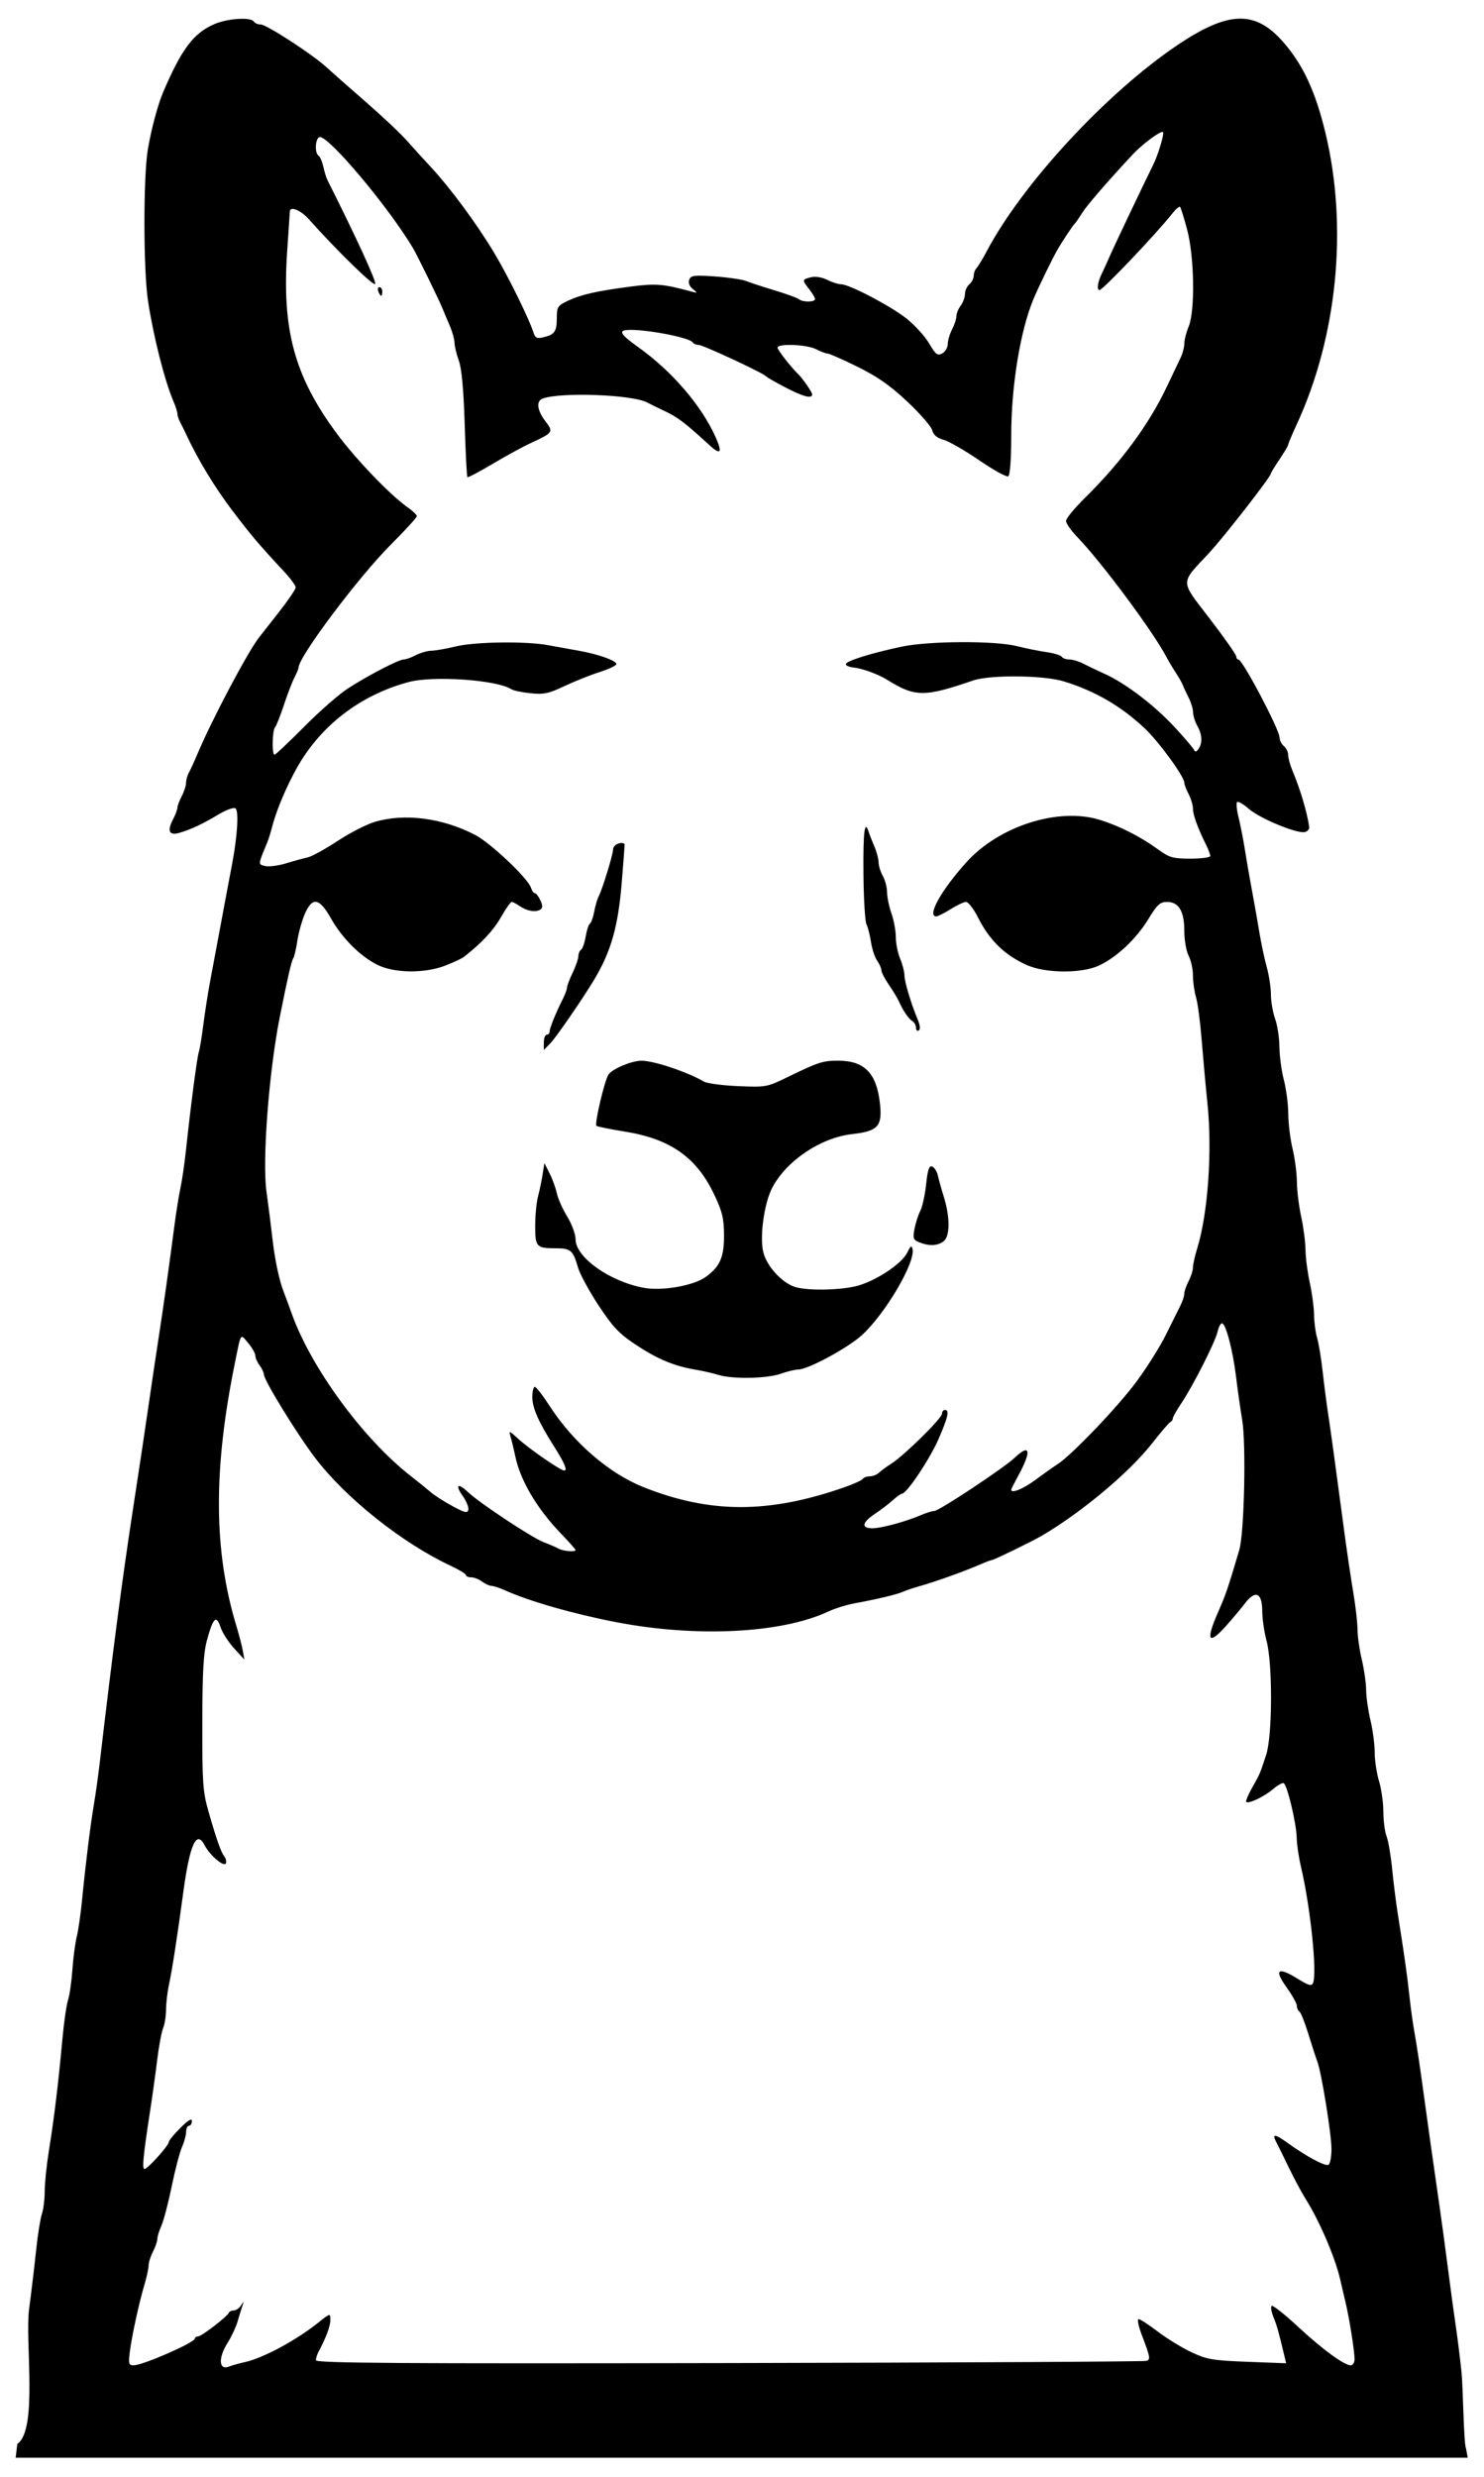<?xml version="1.0" encoding="UTF-8" standalone="no"?>
<!-- Created with Inkscape (http://www.inkscape.org/) -->

<svg
   width="178mm"
   height="297mm"
   viewBox="0 0 178 297"
   version="1.1"
   id="svg14766"
   inkscape:version="1.1.2 (0a00cf5339, 2022-02-04)"
   sodipodi:docname="alpaca.svg"
   xmlns:inkscape="http://www.inkscape.org/namespaces/inkscape"
   xmlns:sodipodi="http://sodipodi.sourceforge.net/DTD/sodipodi-0.dtd"
   xmlns="http://www.w3.org/2000/svg"
   xmlns:svg="http://www.w3.org/2000/svg">
  <sodipodi:namedview
     id="namedview14768"
     pagecolor="#ffffff"
     bordercolor="#666666"
     borderopacity="1.0"
     inkscape:pageshadow="2"
     inkscape:pageopacity="0.0"
     inkscape:pagecheckerboard="0"
     inkscape:document-units="mm"
     showgrid="false"
     inkscape:zoom="0.77771465"
     inkscape:cx="397.31796"
     inkscape:cy="561.25984"
     inkscape:window-width="3840"
     inkscape:window-height="2096"
     inkscape:window-x="0"
     inkscape:window-y="27"
     inkscape:window-maximized="1"
     inkscape:current-layer="layer1" />
  <defs
     id="defs14763" />
  <g
     inkscape:label="Layer 1"
     inkscape:groupmode="layer"
     id="layer1">
    <path
       style="fill:#000000;stroke-width:0.346"
       d="m 2.07,293.015 c 2.511,-1.674 0.91,-12.323 1.421,-16.178 0.278,-2.094 0.659,-5.286 0.847,-7.094 0.188,-1.808 0.496,-3.739 0.683,-4.291 0.188,-0.552 0.342,-1.789 0.342,-2.749 0,-0.96 0.228,-3.156 0.507,-4.88 0.618,-3.823 1.14,-8.123 1.597,-13.17 0.19,-2.094 0.5,-4.273 0.689,-4.843 0.189,-0.57 0.426,-2.205 0.526,-3.634 0.1,-1.428 0.336,-3.22 0.525,-3.981 0.189,-0.761 0.48,-2.786 0.647,-4.499 0.416,-4.275 0.995,-8.936 1.419,-11.42 0.195,-1.142 0.5,-3.322 0.679,-4.845 1.614,-13.758 2.688,-21.958 3.966,-30.279 0.922,-6.005 1.577,-10.372 2.075,-13.842 0.26,-1.808 0.725,-4.923 1.034,-6.921 0.578,-3.736 1.226,-8.334 1.901,-13.496 0.212,-1.618 0.538,-3.642 0.724,-4.499 0.186,-0.856 0.481,-2.881 0.654,-4.499 0.573,-5.354 1.344,-11.239 1.541,-11.766 0.107,-0.285 0.351,-1.765 0.544,-3.287 0.193,-1.523 0.573,-3.936 0.844,-5.364 0.272,-1.427 0.724,-3.841 1.005,-5.364 0.281,-1.523 0.688,-3.703 0.905,-4.845 0.217,-1.142 0.541,-2.855 0.719,-3.807 0.623,-3.322 0.792,-6.294 0.373,-6.553 -0.218,-0.135 -1.133,0.199 -2.033,0.741 -1.856,1.119 -3.273,1.784 -4.682,2.2 -1.227,0.362 -1.503,-0.207 -0.775,-1.602 0.291,-0.558 0.53,-1.192 0.532,-1.408 0.001,-0.216 0.235,-0.839 0.519,-1.384 0.284,-0.545 0.518,-1.266 0.519,-1.601 10e-4,-0.336 0.152,-0.881 0.336,-1.211 0.184,-0.33 0.663,-1.38 1.064,-2.331 1.702,-4.03 5.93,-12.027 7.319,-13.842 0.146,-0.19 1.203,-1.537 2.349,-2.993 1.146,-1.456 2.084,-2.828 2.084,-3.048 0,-0.221 -0.608,-1.054 -1.35,-1.852 -3.055,-3.282 -3.971,-4.361 -6.226,-7.333 -2.119,-2.793 -4.1,-6.046 -5.479,-8.997 -0.267,-0.571 -0.631,-1.309 -0.809,-1.639 -0.178,-0.33 -0.324,-0.774 -0.324,-0.986 0,-0.212 -0.209,-0.876 -0.465,-1.475 -1.073,-2.514 -2.407,-7.768 -3.06,-12.05 -0.568,-3.722 -0.577,-14.938 -0.016,-18.227 0.414,-2.426 1.189,-5.318 1.823,-6.803 2.217,-5.196 3.657,-7.109 6.157,-8.18 1.612,-0.691 4.382,-0.865 4.732,-0.298 0.118,0.19 0.49,0.346 0.827,0.346 0.683,0 6.2,3.581 7.838,5.088 0.579,0.532 2.681,2.386 4.673,4.119 1.991,1.733 4.227,3.835 4.968,4.672 0.741,0.836 2.072,2.299 2.958,3.251 2.297,2.469 5.487,6.79 7.537,10.209 1.676,2.794 4.206,7.922 4.739,9.604 0.202,0.638 0.416,0.74 1.175,0.561 1.354,-0.319 1.62,-0.697 1.62,-2.305 0,-1.332 0.101,-1.491 1.325,-2.071 1.584,-0.752 3.515,-1.187 7.609,-1.715 2.959,-0.382 3.815,-0.311 7.157,0.59 0.82,0.221 0.831,0.205 0.216,-0.295 -0.404,-0.329 -0.564,-0.749 -0.424,-1.115 0.196,-0.51 0.601,-0.56 3.095,-0.384 1.578,0.111 3.249,0.356 3.711,0.542 0.463,0.187 2.01,0.693 3.437,1.124 1.427,0.431 2.743,0.911 2.924,1.066 0.438,0.375 1.921,0.36 1.921,-0.018 0,-0.165 -0.311,-0.695 -0.692,-1.179 -0.879,-1.118 -0.872,-1.169 0.198,-1.438 0.533,-0.134 1.318,-0.01 1.956,0.309 0.586,0.293 1.337,0.532 1.667,0.532 0.982,0 5.923,2.587 7.849,4.11 0.984,0.778 2.2,2.116 2.703,2.973 0.786,1.341 1.007,1.51 1.576,1.206 0.364,-0.195 0.663,-0.699 0.664,-1.121 0.001,-0.422 0.235,-1.212 0.519,-1.758 0.284,-0.545 0.517,-1.255 0.517,-1.578 0,-0.323 0.229,-0.889 0.508,-1.258 0.279,-0.369 0.513,-1.003 0.519,-1.408 0.007,-0.405 0.245,-0.93 0.53,-1.167 0.285,-0.237 0.519,-0.692 0.519,-1.011 0,-0.319 0.148,-0.728 0.328,-0.909 0.18,-0.181 0.741,-1.107 1.245,-2.059 4.282,-8.08 14.328,-18.939 22.824,-24.67 6.148,-4.147 9.359,-4.246 12.73,-0.392 2.376,2.716 3.864,5.915 5.059,10.874 2.729,11.329 1.43,24.452 -3.468,35.03 -0.549,1.186 -0.998,2.253 -0.998,2.372 0,0.119 -0.467,0.909 -1.038,1.755 -0.571,0.846 -1.038,1.613 -1.038,1.704 0,0.377 -5.633,7.61 -7.416,9.523 -3.521,3.777 -3.529,3.159 0.106,7.906 1.737,2.268 3.158,4.29 3.158,4.493 0,0.204 0.117,0.372 0.26,0.373 0.498,0.004 4.931,8.406 4.931,9.346 0,0.332 0.234,0.797 0.519,1.034 0.285,0.237 0.519,0.718 0.519,1.069 0,0.351 0.213,1.149 0.474,1.774 0.979,2.349 1.773,5 2.046,6.833 0.042,0.278 -0.201,0.563 -0.539,0.633 -0.969,0.2 -5.4,-1.642 -6.704,-2.787 -0.651,-0.571 -1.284,-0.937 -1.408,-0.814 -0.124,0.124 -0.041,0.962 0.184,1.863 0.225,0.901 0.567,2.65 0.76,3.887 0.193,1.237 0.572,3.417 0.842,4.845 0.27,1.427 0.669,3.685 0.887,5.018 0.218,1.332 0.618,3.215 0.889,4.183 0.271,0.968 0.495,2.448 0.498,3.288 0.003,0.84 0.23,2.15 0.504,2.911 0.274,0.761 0.506,2.272 0.514,3.357 0.008,1.085 0.249,2.87 0.534,3.966 0.285,1.096 0.525,2.933 0.531,4.083 0.007,1.15 0.238,3.024 0.514,4.166 0.276,1.142 0.509,2.933 0.519,3.98 0.009,1.047 0.24,2.915 0.512,4.153 0.272,1.237 0.506,3.028 0.519,3.98 0.013,0.952 0.247,2.742 0.519,3.98 0.272,1.237 0.5,2.951 0.507,3.809 0.007,0.858 0.171,2.104 0.366,2.768 0.194,0.665 0.491,2.455 0.659,3.977 0.168,1.523 0.471,3.858 0.672,5.191 0.352,2.324 0.736,5.126 1.945,14.188 0.305,2.284 0.781,5.49 1.057,7.124 0.277,1.634 0.509,3.659 0.516,4.499 0.007,0.84 0.238,2.462 0.514,3.604 0.276,1.142 0.509,2.777 0.519,3.634 0.009,0.856 0.243,2.492 0.519,3.634 0.276,1.142 0.504,2.869 0.507,3.838 0.003,0.969 0.237,2.526 0.521,3.461 0.283,0.934 0.517,2.584 0.519,3.666 0.003,1.082 0.175,2.406 0.384,2.941 0.209,0.536 0.51,2.298 0.67,3.916 0.159,1.618 0.462,4.032 0.673,5.364 0.826,5.221 1.13,7.368 1.396,9.862 0.152,1.427 0.435,3.452 0.63,4.499 0.194,1.047 0.607,3.772 0.919,6.056 0.613,4.5 1.321,9.526 2.072,14.707 0.262,1.808 0.726,5.234 1.03,7.613 0.304,2.379 0.717,5.416 0.918,6.748 0.2,1.332 0.51,3.824 0.687,5.537 0.178,1.713 0.258,8.517 0.532,9.084 l 0.209,1.125 H 88.963 1.88 l 0.191,-1.644 z M 29.415,283.191 c 2.19,-0.497 6.123,-2.615 8.738,-4.705 1.461,-1.168 1.471,-1.17 1.471,-0.341 0,0.753 -0.511,2.129 -1.406,3.792 -0.178,0.33 -0.324,0.798 -0.324,1.038 -3.9e-5,0.351 9.81,0.418 49.572,0.341 27.265,-0.053 49.784,-0.172 50.044,-0.264 0.51,-0.181 0.466,-0.425 -0.586,-3.187 -0.38,-0.999 -0.537,-1.817 -0.349,-1.817 0.188,0 1.226,0.675 2.306,1.5 1.08,0.825 2.894,1.936 4.031,2.469 1.85,0.868 2.555,0.988 6.712,1.147 l 4.644,0.177 -0.239,-1.003 c -0.668,-2.805 -0.868,-3.514 -1.283,-4.536 -0.248,-0.611 -0.348,-1.215 -0.221,-1.341 0.126,-0.126 1.517,0.967 3.091,2.428 2.975,2.764 5.607,4.696 6.397,4.696 0.253,0 0.46,-0.332 0.46,-0.739 0,-0.984 -0.629,-4.932 -1.095,-6.874 -0.206,-0.856 -0.498,-2.102 -0.65,-2.768 -0.58,-2.54 -2.494,-6.991 -4.093,-9.516 -0.482,-0.761 -1.402,-2.474 -2.044,-3.807 -0.642,-1.332 -1.322,-2.71 -1.511,-3.062 -0.544,-1.014 -0.163,-0.998 1.293,0.055 2.307,1.667 4.603,2.898 4.976,2.667 0.196,-0.121 0.356,-0.97 0.356,-1.885 0,-1.781 -1.199,-9.193 -1.697,-10.49 -0.165,-0.43 -0.647,-1.912 -1.072,-3.295 -0.425,-1.382 -0.91,-2.598 -1.078,-2.702 -0.168,-0.104 -0.306,-0.413 -0.306,-0.687 0,-0.274 -0.551,-1.264 -1.224,-2.201 -1.528,-2.127 -1.082,-2.519 1.241,-1.089 1.412,0.869 1.769,0.971 1.93,0.55 0.495,-1.29 -0.315,-9.074 -1.448,-13.908 -0.275,-1.173 -0.506,-2.73 -0.514,-3.461 -0.018,-1.689 -1.155,-6.447 -1.572,-6.585 -0.174,-0.058 -0.749,0.267 -1.278,0.722 -1.03,0.886 -2.936,1.793 -3.204,1.525 -0.09,-0.09 0.225,-0.85 0.699,-1.69 0.966,-1.713 0.911,-1.584 1.689,-3.95 0.757,-2.303 0.787,-10.911 0.047,-13.669 -0.281,-1.047 -0.513,-2.648 -0.515,-3.558 -0.005,-2.209 -0.813,-2.582 -2.062,-0.951 -0.486,0.635 -1.487,1.831 -2.225,2.658 -2.198,2.464 -2.541,1.879 -0.978,-1.665 0.879,-1.992 1.198,-2.932 2.511,-7.386 0.597,-2.025 0.833,-12.685 0.346,-15.59 -0.222,-1.322 -0.553,-3.65 -0.736,-5.173 -0.381,-3.171 -1.233,-6.402 -1.687,-6.402 -0.17,0 -0.409,0.454 -0.53,1.008 -0.265,1.207 -2.963,6.527 -4.368,8.612 -0.551,0.818 -1.002,1.623 -1.002,1.788 0,0.165 -0.127,0.352 -0.282,0.415 -0.155,0.063 -1.121,1.188 -2.145,2.499 -2.767,3.541 -8.461,8.314 -13.317,11.164 -1.068,0.627 -5.712,2.89 -5.93,2.89 -0.107,0 -0.685,0.212 -1.284,0.472 -2.084,0.902 -5.614,2.168 -7.492,2.687 -0.666,0.184 -1.523,0.474 -1.903,0.644 -0.735,0.329 -3.056,0.883 -5.852,1.397 -0.934,0.172 -2.336,0.61 -3.114,0.974 -5.623,2.627 -15.823,3.137 -25.466,1.273 -5.172,-1 -10.43,-2.509 -13.375,-3.84 -0.6,-0.271 -1.301,-0.498 -1.557,-0.504 -0.257,-0.007 -0.769,-0.24 -1.139,-0.519 -0.369,-0.279 -0.953,-0.508 -1.298,-0.508 -0.344,0 -0.626,-0.119 -0.626,-0.264 0,-0.145 -0.818,-0.646 -1.817,-1.112 -5.795,-2.703 -12.578,-8.093 -16.257,-12.92 -2.188,-2.871 -6.142,-9.3 -6.161,-10.018 -0.006,-0.236 -0.24,-0.731 -0.519,-1.1 -0.279,-0.369 -0.508,-0.892 -0.508,-1.161 0,-0.269 -0.385,-0.947 -0.855,-1.506 -0.973,-1.156 -0.841,-1.348 -1.584,2.3 -2.633,12.932 -2.579,22.582 0.177,31.664 0.318,1.047 0.66,2.37 0.76,2.941 l 0.183,1.038 -1.234,-1.35 c -0.679,-0.742 -1.411,-1.886 -1.627,-2.541 -0.497,-1.506 -0.882,-1.146 -1.61,1.505 -0.437,1.595 -0.562,3.774 -0.573,9.998 -0.012,7.123 0.064,8.232 0.728,10.555 0.966,3.381 1.507,4.92 1.912,5.439 0.181,0.232 0.271,0.593 0.201,0.803 -0.184,0.551 -1.919,-0.902 -2.562,-2.145 -0.977,-1.889 -1.783,-0.124 -2.555,5.592 -0.713,5.277 -1.365,9.486 -1.715,11.074 -0.189,0.856 -0.35,2.212 -0.358,3.012 -0.008,0.8 -0.168,1.812 -0.354,2.249 -0.186,0.437 -0.501,2.119 -0.699,3.736 -0.198,1.618 -0.588,4.421 -0.866,6.229 -0.832,5.407 -0.977,6.921 -0.661,6.921 0.37,0 2.911,-2.828 2.911,-3.242 2.62e-4,-0.165 0.623,-0.923 1.385,-1.684 0.935,-0.935 1.384,-1.203 1.384,-0.824 0,0.308 -0.156,0.56 -0.346,0.56 -0.19,0 -0.346,0.327 -0.346,0.726 0,0.399 -0.221,1.217 -0.492,1.817 -0.27,0.6 -0.828,2.726 -1.238,4.724 -0.411,1.998 -0.968,4.124 -1.238,4.724 -0.271,0.6 -0.492,1.322 -0.492,1.604 0,0.283 -0.233,0.96 -0.517,1.505 -0.284,0.545 -0.518,1.273 -0.519,1.618 -0.001,0.345 -0.218,1.357 -0.481,2.249 -0.675,2.284 -1.525,6.171 -1.774,8.111 -0.19,1.478 -0.142,1.644 0.474,1.644 1.082,0 7.317,-2.724 7.317,-3.196 0,-0.145 0.179,-0.264 0.397,-0.264 0.409,0 3.492,-2.376 3.698,-2.849 0.063,-0.146 0.328,-0.265 0.588,-0.265 0.26,0 0.648,-0.273 0.862,-0.606 0.349,-0.543 0.365,-0.534 0.153,0.086 -0.13,0.381 -0.39,1.224 -0.577,1.875 -0.187,0.65 -0.716,1.776 -1.174,2.502 -1.174,1.86 -1.074,3.387 0.187,2.861 0.295,-0.123 1.16,-0.365 1.921,-0.538 z M 69.038,185.843 c 0,-0.086 -0.794,-0.981 -1.765,-1.99 -2.88,-2.993 -4.866,-6.36 -5.472,-9.274 -0.178,-0.856 -0.434,-1.918 -0.569,-2.359 -0.226,-0.738 -0.152,-0.715 0.926,0.28 1.325,1.223 5.076,3.809 5.525,3.809 0.416,0 0.018,-0.931 -1.257,-2.941 -1.835,-2.892 -2.578,-4.585 -2.578,-5.869 0,-0.674 0.134,-1.225 0.298,-1.225 0.164,0 0.965,1.031 1.78,2.292 2.827,4.371 7.115,8.08 11.245,9.726 8.005,3.191 15.045,3.194 24.144,0.011 1.098,-0.384 2.081,-0.834 2.183,-1 0.102,-0.166 0.477,-0.301 0.833,-0.301 0.356,0 0.853,-0.197 1.104,-0.437 0.252,-0.24 0.924,-0.733 1.495,-1.096 1.527,-0.969 6.056,-5.43 6.056,-5.966 0,-0.253 0.156,-0.461 0.346,-0.461 0.578,0 0.397,0.831 -0.763,3.502 -1.03,2.372 -3.811,6.533 -4.365,6.533 -0.134,0 -0.631,0.35 -1.104,0.779 -0.474,0.428 -1.444,1.168 -2.157,1.644 -1.555,1.039 -1.676,1.73 -0.302,1.73 1.072,0 3.997,-0.795 5.848,-1.589 0.625,-0.268 1.339,-0.488 1.587,-0.488 0.556,0 8.346,-5.158 9.633,-6.379 1.873,-1.776 2.054,-0.817 0.411,2.183 -0.456,0.833 -0.829,1.573 -0.829,1.644 0,0.5 1.429,-0.079 2.91,-1.178 0.969,-0.719 2.151,-1.556 2.627,-1.858 1.669,-1.061 7.168,-6.8 9.433,-9.843 1.258,-1.69 2.866,-4.243 3.572,-5.673 0.707,-1.43 1.496,-3.014 1.753,-3.519 0.257,-0.505 0.468,-1.149 0.468,-1.431 0,-0.282 0.233,-0.959 0.517,-1.504 0.284,-0.545 0.518,-1.282 0.519,-1.637 0.001,-0.355 0.227,-1.367 0.501,-2.249 1.292,-4.154 1.828,-11.635 1.245,-17.349 -0.224,-2.189 -0.543,-5.693 -0.71,-7.786 -0.167,-2.094 -0.468,-4.351 -0.668,-5.015 -0.201,-0.665 -0.366,-1.833 -0.367,-2.595 -0.001,-0.763 -0.235,-1.833 -0.519,-2.378 -0.284,-0.545 -0.517,-1.873 -0.517,-2.951 0,-2.388 -0.657,-3.498 -2.071,-3.498 -0.843,0 -1.184,0.313 -2.245,2.061 -1.436,2.364 -3.841,4.618 -5.954,5.581 -2.08,0.948 -6.37,0.918 -8.578,-0.059 -2.677,-1.184 -4.499,-2.952 -5.903,-5.728 -0.516,-1.02 -1.157,-1.855 -1.423,-1.855 -0.267,0 -1.101,0.389 -1.855,0.865 -0.754,0.476 -1.529,0.865 -1.723,0.865 -1.155,0 0.582,-3.124 3.599,-6.474 3.92,-4.353 11.039,-6.626 15.987,-5.105 2.378,0.731 4.88,1.997 7.018,3.551 1.361,0.989 1.775,1.107 3.893,1.107 1.304,0 2.37,-0.143 2.37,-0.318 0,-0.175 -0.218,-0.759 -0.485,-1.298 -1.019,-2.057 -1.591,-3.627 -1.593,-4.365 -0.001,-0.422 -0.235,-1.213 -0.519,-1.758 -0.284,-0.545 -0.517,-1.16 -0.517,-1.366 0,-0.735 -3.09,-4.965 -4.786,-6.551 -2.839,-2.655 -5.907,-4.433 -9.656,-5.594 -2.413,-0.747 -8.843,-0.813 -10.888,-0.111 -5.862,2.011 -6.967,2.002 -10.313,-0.083 -1.054,-0.657 -2.971,-1.362 -3.98,-1.463 -0.571,-0.057 -1.009,-0.249 -0.972,-0.426 0.079,-0.384 3.097,-1.324 6.682,-2.081 3.298,-0.696 11.212,-0.73 13.856,-0.06 1.039,0.264 2.626,0.584 3.525,0.712 0.9,0.128 1.726,0.38 1.837,0.559 0.111,0.179 0.519,0.326 0.906,0.326 0.388,0 1.118,0.214 1.623,0.476 0.505,0.262 1.697,0.83 2.649,1.263 2.505,1.139 5.917,3.743 8.376,6.394 1.177,1.269 2.215,2.489 2.307,2.711 0.115,0.28 0.278,0.245 0.533,-0.116 0.502,-0.71 0.45,-1.735 -0.141,-2.768 -0.272,-0.476 -0.5,-1.203 -0.507,-1.616 -0.007,-0.413 -0.238,-1.191 -0.514,-1.73 -0.276,-0.539 -0.589,-1.213 -0.696,-1.499 -0.107,-0.285 -0.502,-0.986 -0.878,-1.557 -0.376,-0.571 -0.844,-1.35 -1.039,-1.73 -1.57,-3.049 -7.767,-11.401 -10.782,-14.531 -0.732,-0.759 -1.33,-1.62 -1.33,-1.913 0,-0.293 1.025,-1.54 2.279,-2.772 4.313,-4.239 7.688,-8.821 9.806,-13.313 0.628,-1.332 1.358,-2.863 1.623,-3.402 0.265,-0.539 0.481,-1.337 0.481,-1.775 0,-0.437 0.234,-1.354 0.519,-2.037 0.786,-1.881 0.686,-8.362 -0.179,-11.615 -0.375,-1.411 -0.759,-2.641 -0.852,-2.735 -0.093,-0.094 -0.497,0.246 -0.897,0.754 -1.897,2.412 -8.367,9.217 -8.763,9.217 -0.358,0 -0.23,-0.939 0.268,-1.962 0.262,-0.539 0.713,-1.525 1.001,-2.191 0.467,-1.079 4.359,-9.262 5.146,-10.818 0.599,-1.185 1.383,-3.784 1.197,-3.97 -0.222,-0.222 -2.454,1.425 -3.617,2.67 -3.021,3.233 -5.513,6.116 -6.094,7.048 -0.373,0.6 -0.766,1.168 -0.873,1.263 -0.203,0.18 -1.253,1.749 -1.97,2.941 -0.591,0.983 -2.362,4.61 -2.994,6.133 -1.577,3.798 -2.654,10.413 -2.654,16.293 0,2.875 -0.139,4.784 -0.359,4.92 -0.198,0.122 -1.765,-0.74 -3.482,-1.917 -1.718,-1.176 -3.642,-2.282 -4.276,-2.457 -0.783,-0.216 -1.22,-0.582 -1.359,-1.138 -0.113,-0.451 -1.453,-1.993 -2.977,-3.427 -2.064,-1.941 -3.592,-3.011 -5.986,-4.192 -1.768,-0.872 -3.386,-1.585 -3.595,-1.585 -0.209,0 -0.826,-0.233 -1.371,-0.517 -1.096,-0.572 -4.625,-0.715 -4.625,-0.187 0,0.27 1.666,2.411 2.434,3.127 0.519,0.484 1.719,2.208 1.719,2.469 0,0.566 -1.044,0.297 -3.202,-0.825 -1.189,-0.619 -2.24,-1.221 -2.335,-1.338 -0.318,-0.392 -7.568,-3.766 -8.093,-3.766 -0.285,0 -0.6,-0.134 -0.701,-0.297 -0.373,-0.604 -5.932,-1.647 -7.903,-1.484 -1.023,0.085 -0.688,0.583 1.384,2.062 4.025,2.871 7.556,6.973 9.252,10.748 0.873,1.943 0.628,2.244 -0.773,0.953 -2.799,-2.579 -3.763,-3.315 -5.27,-4.023 -0.861,-0.405 -1.832,-0.879 -2.158,-1.055 -1.764,-0.95 -10.439,-1.268 -12.545,-0.459 -0.786,0.301 -0.647,1.409 0.339,2.702 0.998,1.308 0.953,1.376 -1.736,2.617 -0.952,0.439 -3.025,1.57 -4.607,2.513 -1.582,0.943 -2.935,1.656 -3.007,1.583 -0.072,-0.072 -0.218,-2.93 -0.324,-6.352 C 55.608,46.708 55.375,44.175 55.039,43.252 54.761,42.491 54.527,41.523 54.519,41.101 54.511,40.679 54.248,39.745 53.936,39.024 53.625,38.304 53.246,37.404 53.095,37.023 52.71,36.053 50.04,30.592 49.542,29.756 46.621,24.857 39.559,16.433 38.374,16.433 c -0.544,0 -0.681,1.911 -0.161,2.233 0.176,0.109 0.429,0.697 0.563,1.307 0.134,0.61 0.364,1.348 0.511,1.64 3.415,6.783 5.888,12.166 5.718,12.442 -0.187,0.302 -4.632,-4.038 -7.985,-7.796 -0.945,-1.059 -2.221,-1.576 -2.253,-0.914 -0.006,0.143 -0.151,2.28 -0.32,4.75 -0.644,9.422 0.857,14.975 5.894,21.809 2.289,3.106 6.465,7.461 8.552,8.92 0.605,0.423 1.103,0.899 1.107,1.057 0.004,0.158 -1.397,1.691 -3.112,3.406 -3.87,3.87 -11.061,13.443 -11.072,14.739 -0.001,0.14 -0.225,0.681 -0.497,1.203 -0.272,0.522 -0.841,2.001 -1.264,3.287 -0.423,1.286 -0.9,2.486 -1.06,2.667 -0.341,0.385 -0.398,3.305 -0.065,3.305 0.124,0 1.719,-1.506 3.545,-3.346 1.825,-1.84 4.176,-3.9 5.224,-4.579 2.425,-1.569 6.135,-3.496 6.732,-3.496 0.252,0 0.905,-0.233 1.45,-0.517 0.545,-0.284 1.381,-0.523 1.856,-0.531 0.476,-0.008 1.799,-0.24 2.941,-0.516 2.331,-0.563 8.42,-0.644 11.074,-0.147 0.952,0.178 2.587,0.474 3.634,0.657 2.341,0.409 4.533,1.183 4.548,1.605 0.006,0.173 -0.898,0.604 -2.009,0.957 -1.111,0.353 -3.013,1.113 -4.227,1.688 -1.881,0.891 -2.481,1.017 -4.057,0.854 -1.017,-0.105 -2.048,-0.319 -2.291,-0.476 -1.755,-1.135 -9.402,-1.664 -12.38,-0.856 -5.262,1.427 -9.675,4.582 -12.578,8.992 -1.473,2.239 -3.112,5.891 -3.752,8.362 -0.172,0.666 -0.443,1.523 -0.6,1.903 -1.106,2.67 -1.097,2.574 -0.243,2.788 0.442,0.111 1.566,-0.032 2.5,-0.317 0.933,-0.285 2.097,-0.604 2.587,-0.708 0.49,-0.104 2.093,-0.982 3.564,-1.952 1.47,-0.969 3.483,-2.006 4.473,-2.303 3.587,-1.078 8.129,-0.494 12.071,1.551 1.84,0.955 6.336,5.202 6.691,6.322 0.118,0.371 0.334,0.674 0.481,0.674 0.147,0 0.442,0.384 0.656,0.853 0.295,0.647 0.287,0.916 -0.031,1.116 -0.553,0.347 -1.619,0.155 -2.478,-0.447 -0.38,-0.266 -0.801,-0.484 -0.935,-0.484 -0.134,0 -0.724,0.84 -1.312,1.867 -0.9,1.574 -2.263,3.031 -4.417,4.724 -0.229,0.18 -1.208,0.639 -2.176,1.021 -2.489,0.981 -6.165,0.948 -8.21,-0.073 -2.067,-1.032 -4.227,-3.194 -5.571,-5.575 -1.399,-2.478 -2.235,-2.609 -3.14,-0.492 -0.346,0.809 -0.745,2.249 -0.887,3.201 -0.142,0.952 -0.359,1.886 -0.483,2.076 -0.227,0.347 -0.668,2.268 -1.629,7.094 -1.298,6.516 -2.109,17.178 -1.588,20.886 0.218,1.55 0.537,4.064 0.709,5.587 0.304,2.68 0.833,5.146 1.41,6.575 0.154,0.381 0.556,1.471 0.894,2.422 2.316,6.527 8.597,15.093 14.338,19.554 0.856,0.665 1.915,1.52 2.353,1.901 0.438,0.381 1.607,1.13 2.597,1.666 1.497,0.81 1.818,0.883 1.911,0.435 0.061,-0.297 -0.228,-1.017 -0.643,-1.6 -0.987,-1.386 -0.642,-1.685 0.596,-0.517 1.424,1.344 7.716,5.504 9.116,6.026 0.661,0.247 1.436,0.582 1.721,0.746 0.547,0.313 2.076,0.448 2.076,0.182 z m 17.13,-21.001 c -0.571,-0.184 -1.817,-0.468 -2.768,-0.631 -2.59,-0.444 -4.566,-1.274 -7.195,-3.022 -1.96,-1.303 -2.721,-2.112 -4.423,-4.699 -1.13,-1.718 -2.237,-3.763 -2.46,-4.543 -0.575,-2.016 -0.874,-2.284 -2.547,-2.284 -2.45,0 -2.581,-0.136 -2.581,-2.679 0,-1.242 0.149,-2.822 0.332,-3.51 0.183,-0.688 0.431,-1.874 0.552,-2.636 l 0.22,-1.384 0.617,1.211 c 0.339,0.666 0.732,1.745 0.873,2.397 0.141,0.652 0.705,1.915 1.253,2.807 0.55,0.894 0.997,2.114 0.997,2.721 0,2.156 4.136,5.083 8.221,5.817 2.186,0.393 5.912,-0.26 7.357,-1.288 1.733,-1.234 2.238,-2.37 2.228,-5.014 -0.008,-2.014 -0.203,-2.831 -1.156,-4.845 -2.131,-4.498 -5.248,-6.702 -10.737,-7.59 -1.783,-0.288 -3.319,-0.601 -3.413,-0.695 -0.251,-0.251 1,-5.535 1.459,-6.162 0.509,-0.696 2.798,-1.645 3.956,-1.641 1.493,0.007 5.436,1.326 7.484,2.504 0.381,0.219 2.226,0.464 4.1,0.544 3.323,0.142 3.47,0.115 5.883,-1.06 3.723,-1.814 4.266,-1.992 6.097,-1.992 3.155,0 4.612,1.472 5.021,5.074 0.317,2.789 -0.205,3.375 -3.315,3.727 -3.774,0.426 -7.882,3.178 -9.594,6.426 -0.973,1.845 -1.534,5.909 -1.07,7.75 0.441,1.753 2.359,3.789 3.953,4.197 1.581,0.405 4.976,0.352 7.043,-0.11 2.269,-0.507 5.577,-2.647 6.263,-4.051 0.409,-0.838 0.532,-0.916 0.639,-0.405 0.339,1.627 -3.342,7.845 -6.117,10.334 -1.731,1.552 -6.441,4.086 -7.595,4.086 -0.366,0 -1.327,0.234 -2.136,0.519 -1.634,0.577 -5.82,0.647 -7.44,0.125 z m 24.099,-15.895 c -0.723,-0.29 -0.789,-0.474 -0.576,-1.61 0.132,-0.706 0.445,-1.678 0.694,-2.16 0.249,-0.482 0.564,-1.917 0.7,-3.188 0.19,-1.774 0.359,-2.267 0.731,-2.125 0.266,0.102 0.575,0.597 0.685,1.099 0.11,0.502 0.422,1.621 0.694,2.487 0.779,2.486 0.768,4.803 -0.025,5.383 -0.753,0.551 -1.717,0.588 -2.904,0.113 z M 65.231,124.968 c 0,-0.502 0.156,-0.912 0.346,-0.912 0.19,0 0.346,-0.171 0.346,-0.38 0,-0.405 0.759,-2.275 1.578,-3.887 0.274,-0.539 0.503,-1.162 0.51,-1.384 0.006,-0.222 0.313,-1.027 0.68,-1.789 0.368,-0.761 0.674,-1.648 0.68,-1.969 0.006,-0.322 0.154,-0.673 0.328,-0.78 0.174,-0.107 0.421,-0.817 0.549,-1.576 0.128,-0.759 0.358,-1.458 0.51,-1.552 0.152,-0.094 0.383,-0.737 0.513,-1.429 0.13,-0.692 0.368,-1.511 0.529,-1.821 0.454,-0.871 1.736,-5.045 1.736,-5.651 0,-0.297 0.311,-0.622 0.692,-0.722 0.381,-0.1 0.692,-0.028 0.692,0.16 0,0.187 -0.156,2.236 -0.346,4.553 -0.432,5.256 -1.278,8.24 -3.287,11.597 -1.334,2.228 -4.58,6.947 -5.247,7.629 l -0.809,0.826 z m 44.641,-1.74 c 0,-0.287 -0.195,-0.647 -0.433,-0.799 -0.466,-0.298 -1.111,-1.241 -1.61,-2.353 -0.171,-0.381 -0.715,-1.283 -1.21,-2.005 -0.495,-0.722 -0.9,-1.505 -0.9,-1.74 0,-0.235 -0.229,-0.753 -0.508,-1.152 -0.279,-0.399 -0.612,-1.407 -0.74,-2.24 -0.127,-0.833 -0.371,-1.786 -0.541,-2.118 -0.17,-0.332 -0.333,-3.015 -0.362,-5.964 -0.05,-5.057 0.14,-6.657 0.611,-5.162 0.114,0.36 0.429,1.167 0.7,1.792 0.272,0.625 0.499,1.482 0.506,1.903 0.007,0.422 0.235,1.156 0.507,1.632 0.272,0.476 0.5,1.352 0.507,1.946 0.007,0.595 0.246,1.743 0.531,2.552 0.285,0.809 0.519,2.08 0.519,2.823 0,0.744 0.234,1.911 0.519,2.594 0.285,0.683 0.518,1.574 0.517,1.979 -10e-4,0.766 0.783,3.39 1.588,5.308 0.288,0.687 0.339,1.19 0.132,1.318 -0.184,0.114 -0.334,-0.029 -0.334,-0.316 z M 45.381,34.947 c -0.11,-0.285 -0.048,-0.519 0.136,-0.519 0.184,0 0.335,0.234 0.335,0.519 0,0.285 -0.061,0.519 -0.136,0.519 -0.075,0 -0.226,-0.234 -0.335,-0.519 z"
       id="path14567"
       sodipodi:nodetypes="ssssssssssssssssssssssssssssscscssssssssssssssssssssssssssssssssssssscsssscssscsssssssssssssscssssssssssssscscscscssscssssscscscscsssssssssssccccssssssssssssscssssssssssssssssssssssssssssscssssssssssssssssssssscssssscsssssscssscsssssscssssssssssssssssssssssssssssscsssssssssssssssssssssssssssssssssscsssscsssssssssssssssscssssssssssssssssssscssssssssssssssssssssssssssssssssssssssssssssssssssssscssssssssscssscsssssssssssssscsssssssssssssssssssssssssssssssssssssssssccssssssssscsssssscsssscssssssssssssssssssssssssssssssssssssssssssssscsssssssssssscscssscssssssss" />
  </g>
</svg>

